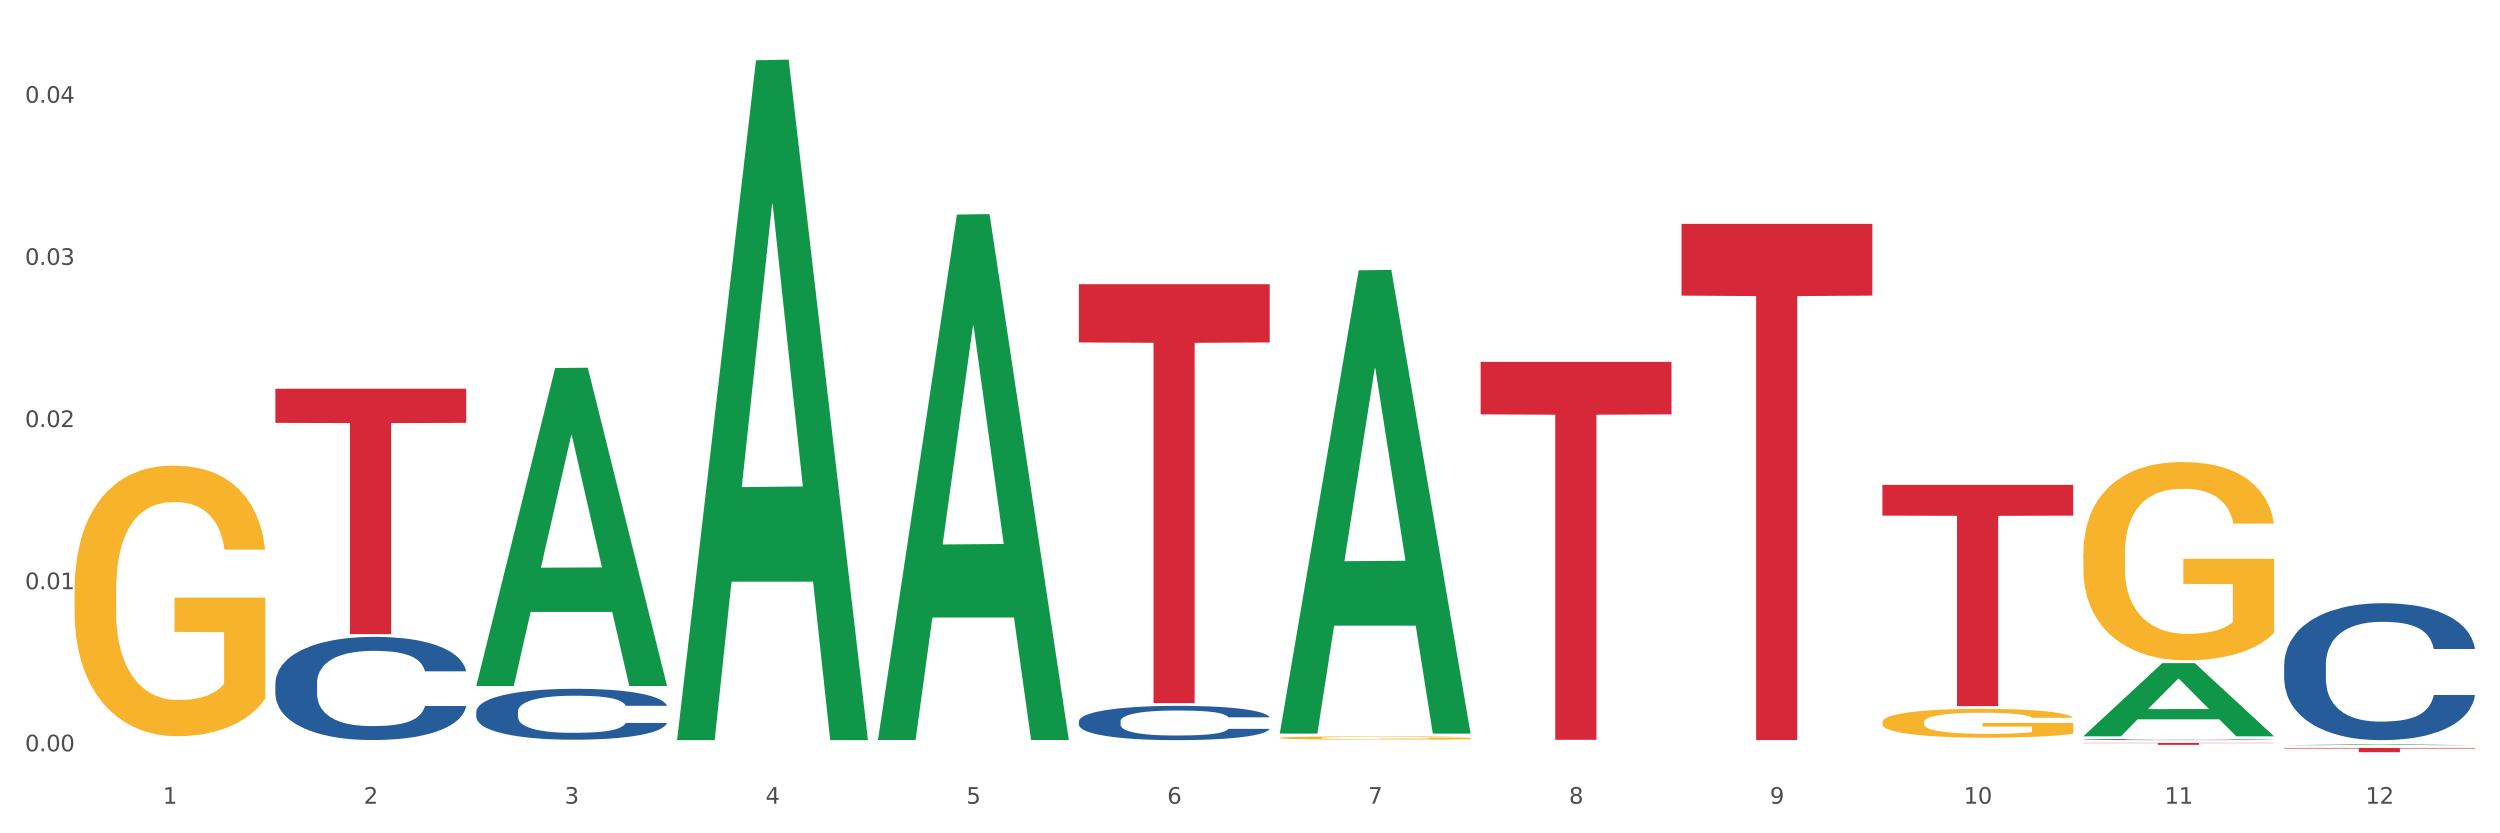 <?xml version="1.0" encoding="utf-8" standalone="no"?>
<!DOCTYPE svg PUBLIC "-//W3C//DTD SVG 1.1//EN"
  "http://www.w3.org/Graphics/SVG/1.1/DTD/svg11.dtd">
<svg xmlns:xlink="http://www.w3.org/1999/xlink" width="1080pt" height="360pt" viewBox="0 0 1080 360" xmlns="http://www.w3.org/2000/svg" version="1.1">
 <rect x="0" y="0" width="1080" height="360" fill="#333333" stroke="none"/>
 <defs>
  <style type="text/css">*{stroke-linejoin: round; stroke-linecap: butt}</style>
 </defs>
 <g id="figure_1">
  <g id="patch_1">
   <path d="M 0 360 
L 1080 360 
L 1080 0 
L 0 0 
z
" style="fill: #ffffff; stroke: #ffffff; stroke-linejoin: miter"/>
  </g>
  <g id="axes_1">
   <g id="matplotlib.axis_1">
    <g id="xtick_1">
     <g id="text_1">
      <!-- 1 -->
      <g style="fill: #4d4d4d" transform="translate(70.342 347.204) scale(0.096 -0.096)">
       <defs>
        <path id="DejaVuSans-31" d="M 794 531 
L 1825 531 
L 1825 4091 
L 703 3866 
L 703 4441 
L 1819 4666 
L 2450 4666 
L 2450 531 
L 3481 531 
L 3481 0 
L 794 0 
L 794 531 
z
" transform="scale(0.016)"/>
       </defs>
       <use xlink:href="#DejaVuSans-31"/>
      </g>
     </g>
    </g>
    <g id="xtick_2">
     <g id="text_2">
      <!-- 2 -->
      <g style="fill: #4d4d4d" transform="translate(157.122 347.204) scale(0.096 -0.096)">
       <defs>
        <path id="DejaVuSans-32" d="M 1228 531 
L 3431 531 
L 3431 0 
L 469 0 
L 469 531 
Q 828 903 1448 1529 
Q 2069 2156 2228 2338 
Q 2531 2678 2651 2914 
Q 2772 3150 2772 3378 
Q 2772 3750 2511 3984 
Q 2250 4219 1831 4219 
Q 1534 4219 1204 4116 
Q 875 4013 500 3803 
L 500 4441 
Q 881 4594 1212 4672 
Q 1544 4750 1819 4750 
Q 2544 4750 2975 4387 
Q 3406 4025 3406 3419 
Q 3406 3131 3298 2873 
Q 3191 2616 2906 2266 
Q 2828 2175 2409 1742 
Q 1991 1309 1228 531 
z
" transform="scale(0.016)"/>
       </defs>
       <use xlink:href="#DejaVuSans-32"/>
      </g>
     </g>
    </g>
    <g id="xtick_3">
     <g id="text_3">
      <!-- 3 -->
      <g style="fill: #4d4d4d" transform="translate(243.902 347.204) scale(0.096 -0.096)">
       <defs>
        <path id="DejaVuSans-33" d="M 2597 2516 
Q 3050 2419 3304 2112 
Q 3559 1806 3559 1356 
Q 3559 666 3084 287 
Q 2609 -91 1734 -91 
Q 1441 -91 1130 -33 
Q 819 25 488 141 
L 488 750 
Q 750 597 1062 519 
Q 1375 441 1716 441 
Q 2309 441 2620 675 
Q 2931 909 2931 1356 
Q 2931 1769 2642 2001 
Q 2353 2234 1838 2234 
L 1294 2234 
L 1294 2753 
L 1863 2753 
Q 2328 2753 2575 2939 
Q 2822 3125 2822 3475 
Q 2822 3834 2567 4026 
Q 2313 4219 1838 4219 
Q 1578 4219 1281 4162 
Q 984 4106 628 3988 
L 628 4550 
Q 988 4650 1302 4700 
Q 1616 4750 1894 4750 
Q 2613 4750 3031 4423 
Q 3450 4097 3450 3541 
Q 3450 3153 3228 2886 
Q 3006 2619 2597 2516 
z
" transform="scale(0.016)"/>
       </defs>
       <use xlink:href="#DejaVuSans-33"/>
      </g>
     </g>
    </g>
    <g id="xtick_4">
     <g id="text_4">
      <!-- 4 -->
      <g style="fill: #4d4d4d" transform="translate(330.683 347.204) scale(0.096 -0.096)">
       <defs>
        <path id="DejaVuSans-34" d="M 2419 4116 
L 825 1625 
L 2419 1625 
L 2419 4116 
z
M 2253 4666 
L 3047 4666 
L 3047 1625 
L 3713 1625 
L 3713 1100 
L 3047 1100 
L 3047 0 
L 2419 0 
L 2419 1100 
L 313 1100 
L 313 1709 
L 2253 4666 
z
" transform="scale(0.016)"/>
       </defs>
       <use xlink:href="#DejaVuSans-34"/>
      </g>
     </g>
    </g>
    <g id="xtick_5">
     <g id="text_5">
      <!-- 5 -->
      <g style="fill: #4d4d4d" transform="translate(417.463 347.204) scale(0.096 -0.096)">
       <defs>
        <path id="DejaVuSans-35" d="M 691 4666 
L 3169 4666 
L 3169 4134 
L 1269 4134 
L 1269 2991 
Q 1406 3038 1543 3061 
Q 1681 3084 1819 3084 
Q 2600 3084 3056 2656 
Q 3513 2228 3513 1497 
Q 3513 744 3044 326 
Q 2575 -91 1722 -91 
Q 1428 -91 1123 -41 
Q 819 9 494 109 
L 494 744 
Q 775 591 1075 516 
Q 1375 441 1709 441 
Q 2250 441 2565 725 
Q 2881 1009 2881 1497 
Q 2881 1984 2565 2268 
Q 2250 2553 1709 2553 
Q 1456 2553 1204 2497 
Q 953 2441 691 2322 
L 691 4666 
z
" transform="scale(0.016)"/>
       </defs>
       <use xlink:href="#DejaVuSans-35"/>
      </g>
     </g>
    </g>
    <g id="xtick_6">
     <g id="text_6">
      <!-- 6 -->
      <g style="fill: #4d4d4d" transform="translate(504.243 347.204) scale(0.096 -0.096)">
       <defs>
        <path id="DejaVuSans-36" d="M 2113 2584 
Q 1688 2584 1439 2293 
Q 1191 2003 1191 1497 
Q 1191 994 1439 701 
Q 1688 409 2113 409 
Q 2538 409 2786 701 
Q 3034 994 3034 1497 
Q 3034 2003 2786 2293 
Q 2538 2584 2113 2584 
z
M 3366 4563 
L 3366 3988 
Q 3128 4100 2886 4159 
Q 2644 4219 2406 4219 
Q 1781 4219 1451 3797 
Q 1122 3375 1075 2522 
Q 1259 2794 1537 2939 
Q 1816 3084 2150 3084 
Q 2853 3084 3261 2657 
Q 3669 2231 3669 1497 
Q 3669 778 3244 343 
Q 2819 -91 2113 -91 
Q 1303 -91 875 529 
Q 447 1150 447 2328 
Q 447 3434 972 4092 
Q 1497 4750 2381 4750 
Q 2619 4750 2861 4703 
Q 3103 4656 3366 4563 
z
" transform="scale(0.016)"/>
       </defs>
       <use xlink:href="#DejaVuSans-36"/>
      </g>
     </g>
    </g>
    <g id="xtick_7">
     <g id="text_7">
      <!-- 7 -->
      <g style="fill: #4d4d4d" transform="translate(591.024 347.204) scale(0.096 -0.096)">
       <defs>
        <path id="DejaVuSans-37" d="M 525 4666 
L 3525 4666 
L 3525 4397 
L 1831 0 
L 1172 0 
L 2766 4134 
L 525 4134 
L 525 4666 
z
" transform="scale(0.016)"/>
       </defs>
       <use xlink:href="#DejaVuSans-37"/>
      </g>
     </g>
    </g>
    <g id="xtick_8">
     <g id="text_8">
      <!-- 8 -->
      <g style="fill: #4d4d4d" transform="translate(677.804 347.204) scale(0.096 -0.096)">
       <defs>
        <path id="DejaVuSans-38" d="M 2034 2216 
Q 1584 2216 1326 1975 
Q 1069 1734 1069 1313 
Q 1069 891 1326 650 
Q 1584 409 2034 409 
Q 2484 409 2743 651 
Q 3003 894 3003 1313 
Q 3003 1734 2745 1975 
Q 2488 2216 2034 2216 
z
M 1403 2484 
Q 997 2584 770 2862 
Q 544 3141 544 3541 
Q 544 4100 942 4425 
Q 1341 4750 2034 4750 
Q 2731 4750 3128 4425 
Q 3525 4100 3525 3541 
Q 3525 3141 3298 2862 
Q 3072 2584 2669 2484 
Q 3125 2378 3379 2068 
Q 3634 1759 3634 1313 
Q 3634 634 3220 271 
Q 2806 -91 2034 -91 
Q 1263 -91 848 271 
Q 434 634 434 1313 
Q 434 1759 690 2068 
Q 947 2378 1403 2484 
z
M 1172 3481 
Q 1172 3119 1398 2916 
Q 1625 2713 2034 2713 
Q 2441 2713 2670 2916 
Q 2900 3119 2900 3481 
Q 2900 3844 2670 4047 
Q 2441 4250 2034 4250 
Q 1625 4250 1398 4047 
Q 1172 3844 1172 3481 
z
" transform="scale(0.016)"/>
       </defs>
       <use xlink:href="#DejaVuSans-38"/>
      </g>
     </g>
    </g>
    <g id="xtick_9">
     <g id="text_9">
      <!-- 9 -->
      <g style="fill: #4d4d4d" transform="translate(764.584 347.204) scale(0.096 -0.096)">
       <defs>
        <path id="DejaVuSans-39" d="M 703 97 
L 703 672 
Q 941 559 1184 500 
Q 1428 441 1663 441 
Q 2288 441 2617 861 
Q 2947 1281 2994 2138 
Q 2813 1869 2534 1725 
Q 2256 1581 1919 1581 
Q 1219 1581 811 2004 
Q 403 2428 403 3163 
Q 403 3881 828 4315 
Q 1253 4750 1959 4750 
Q 2769 4750 3195 4129 
Q 3622 3509 3622 2328 
Q 3622 1225 3098 567 
Q 2575 -91 1691 -91 
Q 1453 -91 1209 -44 
Q 966 3 703 97 
z
M 1959 2075 
Q 2384 2075 2632 2365 
Q 2881 2656 2881 3163 
Q 2881 3666 2632 3958 
Q 2384 4250 1959 4250 
Q 1534 4250 1286 3958 
Q 1038 3666 1038 3163 
Q 1038 2656 1286 2365 
Q 1534 2075 1959 2075 
z
" transform="scale(0.016)"/>
       </defs>
       <use xlink:href="#DejaVuSans-39"/>
      </g>
     </g>
    </g>
    <g id="xtick_10">
     <g id="text_10">
      <!-- 10 -->
      <g style="fill: #4d4d4d" transform="translate(848.311 347.204) scale(0.096 -0.096)">
       <defs>
        <path id="DejaVuSans-30" d="M 2034 4250 
Q 1547 4250 1301 3770 
Q 1056 3291 1056 2328 
Q 1056 1369 1301 889 
Q 1547 409 2034 409 
Q 2525 409 2770 889 
Q 3016 1369 3016 2328 
Q 3016 3291 2770 3770 
Q 2525 4250 2034 4250 
z
M 2034 4750 
Q 2819 4750 3233 4129 
Q 3647 3509 3647 2328 
Q 3647 1150 3233 529 
Q 2819 -91 2034 -91 
Q 1250 -91 836 529 
Q 422 1150 422 2328 
Q 422 3509 836 4129 
Q 1250 4750 2034 4750 
z
" transform="scale(0.016)"/>
       </defs>
       <use xlink:href="#DejaVuSans-31"/>
       <use xlink:href="#DejaVuSans-30" transform="translate(63.623 0)"/>
      </g>
     </g>
    </g>
    <g id="xtick_11">
     <g id="text_11">
      <!-- 11 -->
      <g style="fill: #4d4d4d" transform="translate(935.091 347.204) scale(0.096 -0.096)">
       <use xlink:href="#DejaVuSans-31"/>
       <use xlink:href="#DejaVuSans-31" transform="translate(63.623 0)"/>
      </g>
     </g>
    </g>
    <g id="xtick_12">
     <g id="text_12">
      <!-- 12 -->
      <g style="fill: #4d4d4d" transform="translate(1021.871 347.204) scale(0.096 -0.096)">
       <use xlink:href="#DejaVuSans-31"/>
       <use xlink:href="#DejaVuSans-32" transform="translate(63.623 0)"/>
      </g>
     </g>
    </g>
    <g id="xtick_13"/>
    <g id="xtick_14"/>
    <g id="xtick_15"/>
    <g id="xtick_16"/>
    <g id="xtick_17"/>
    <g id="xtick_18"/>
    <g id="xtick_19"/>
    <g id="xtick_20"/>
    <g id="xtick_21"/>
    <g id="xtick_22"/>
    <g id="xtick_23"/>
   </g>
   <g id="matplotlib.axis_2">
    <g id="ytick_1">
     <g id="text_13">
      <!-- 0.00 -->
      <g style="fill: #4d4d4d" transform="translate(10.8 324.568) scale(0.096 -0.096)">
       <defs>
        <path id="DejaVuSans-2e" d="M 684 794 
L 1344 794 
L 1344 0 
L 684 0 
L 684 794 
z
" transform="scale(0.016)"/>
       </defs>
       <use xlink:href="#DejaVuSans-30"/>
       <use xlink:href="#DejaVuSans-2e" transform="translate(63.623 0)"/>
       <use xlink:href="#DejaVuSans-30" transform="translate(95.41 0)"/>
       <use xlink:href="#DejaVuSans-30" transform="translate(159.033 0)"/>
      </g>
     </g>
    </g>
    <g id="ytick_2">
     <g id="text_14">
      <!-- 0.01 -->
      <g style="fill: #4d4d4d" transform="translate(10.8 254.524) scale(0.096 -0.096)">
       <use xlink:href="#DejaVuSans-30"/>
       <use xlink:href="#DejaVuSans-2e" transform="translate(63.623 0)"/>
       <use xlink:href="#DejaVuSans-30" transform="translate(95.41 0)"/>
       <use xlink:href="#DejaVuSans-31" transform="translate(159.033 0)"/>
      </g>
     </g>
    </g>
    <g id="ytick_3">
     <g id="text_15">
      <!-- 0.02 -->
      <g style="fill: #4d4d4d" transform="translate(10.8 184.48) scale(0.096 -0.096)">
       <use xlink:href="#DejaVuSans-30"/>
       <use xlink:href="#DejaVuSans-2e" transform="translate(63.623 0)"/>
       <use xlink:href="#DejaVuSans-30" transform="translate(95.41 0)"/>
       <use xlink:href="#DejaVuSans-32" transform="translate(159.033 0)"/>
      </g>
     </g>
    </g>
    <g id="ytick_4">
     <g id="text_16">
      <!-- 0.03 -->
      <g style="fill: #4d4d4d" transform="translate(10.8 114.436) scale(0.096 -0.096)">
       <use xlink:href="#DejaVuSans-30"/>
       <use xlink:href="#DejaVuSans-2e" transform="translate(63.623 0)"/>
       <use xlink:href="#DejaVuSans-30" transform="translate(95.41 0)"/>
       <use xlink:href="#DejaVuSans-33" transform="translate(159.033 0)"/>
      </g>
     </g>
    </g>
    <g id="ytick_5">
     <g id="text_17">
      <!-- 0.04 -->
      <g style="fill: #4d4d4d" transform="translate(10.8 44.392) scale(0.096 -0.096)">
       <use xlink:href="#DejaVuSans-30"/>
       <use xlink:href="#DejaVuSans-2e" transform="translate(63.623 0)"/>
       <use xlink:href="#DejaVuSans-30" transform="translate(95.41 0)"/>
       <use xlink:href="#DejaVuSans-34" transform="translate(159.033 0)"/>
      </g>
     </g>
    </g>
    <g id="ytick_6"/>
    <g id="ytick_7"/>
    <g id="ytick_8"/>
    <g id="ytick_9"/>
   </g>
   <g id="PolyCollection_1">
    <path d="M 205.736 296.121 
L 205.821 295.992 
L 239.817 158.981 
L 253.926 158.852 
L 288.177 296.38 
L 271.859 296.38 
L 264.464 264.354 
L 229.363 264.354 
L 229.108 264.871 
L 221.969 296.38 
L 205.736 296.38 
L 205.736 296.121 
L 233.783 245.243 
L 260.045 245.114 
L 247.041 188.166 
L 246.871 187.907 
L 246.701 188.295 
L 233.698 245.114 
L 233.783 245.243 
L 205.736 296.121 
z
" clip-path="url(#pb9b4db4bcc)" style="fill: #109648"/>
    <path d="M 986.759 323.115 
L 1069.2 323.115 
L 1069.2 323.37 
L 1036.77 323.372 
L 1036.77 324.95 
L 1018.993 324.95 
L 1018.993 323.372 
L 986.759 323.37 
L 986.759 323.117 
L 986.759 323.115 
z
" clip-path="url(#pb9b4db4bcc)" style="fill: #d62839"/>
    <path d="M 899.978 320.921 
L 982.42 320.921 
L 982.42 321.042 
L 949.99 321.043 
L 949.99 321.791 
L 932.213 321.791 
L 932.213 321.043 
L 899.978 321.042 
L 899.978 320.922 
L 899.978 320.921 
z
" clip-path="url(#pb9b4db4bcc)" style="fill: #d62839"/>
    <path d="M 813.198 209.47 
L 895.639 209.47 
L 895.639 222.753 
L 863.21 222.843 
L 863.21 305.054 
L 845.432 305.054 
L 845.432 222.843 
L 813.198 222.753 
L 813.198 209.56 
L 813.198 209.47 
z
" clip-path="url(#pb9b4db4bcc)" style="fill: #d62839"/>
    <path d="M 726.418 96.712 
L 808.859 96.712 
L 808.859 127.703 
L 776.429 127.913 
L 776.429 319.723 
L 758.652 319.723 
L 758.652 127.913 
L 726.418 127.703 
L 726.418 96.922 
L 726.418 96.712 
z
" clip-path="url(#pb9b4db4bcc)" style="fill: #d62839"/>
    <path d="M 639.637 156.32 
L 722.079 156.32 
L 722.079 179.008 
L 689.649 179.161 
L 689.649 319.582 
L 671.872 319.582 
L 671.872 179.161 
L 639.637 179.008 
L 639.637 156.473 
L 639.637 156.32 
z
" clip-path="url(#pb9b4db4bcc)" style="fill: #d62839"/>
    <path d="M 118.955 295.148 
L 119.053 295.107 
L 119.053 293.967 
L 119.345 292.42 
L 120.417 289.57 
L 121.781 287.412 
L 124.12 284.888 
L 125.387 283.829 
L 127.044 282.649 
L 130.454 280.735 
L 134.352 279.107 
L 137.081 278.211 
L 139.127 277.641 
L 143.707 276.623 
L 146.338 276.175 
L 149.067 275.809 
L 151.406 275.565 
L 155.304 275.28 
L 158.422 275.157 
L 162.028 275.117 
L 165.048 275.157 
L 169.044 275.32 
L 174.891 275.809 
L 177.132 276.094 
L 180.153 276.582 
L 183.271 277.234 
L 185.805 277.885 
L 188.728 278.822 
L 191.749 280.043 
L 194.673 281.59 
L 196.719 283.015 
L 198.376 284.522 
L 199.837 286.354 
L 200.909 288.349 
L 201.397 290.018 
L 183.564 290.018 
L 183.076 288.512 
L 182.102 286.883 
L 181.127 285.784 
L 180.055 284.888 
L 178.399 283.87 
L 176.937 283.219 
L 174.501 282.445 
L 172.26 281.957 
L 170.408 281.672 
L 168.167 281.427 
L 163.392 281.183 
L 159.981 281.183 
L 157.837 281.265 
L 155.206 281.468 
L 152.965 281.753 
L 150.334 282.242 
L 148.287 282.771 
L 146.241 283.463 
L 145.071 283.952 
L 143.317 284.847 
L 142.148 285.58 
L 140.589 286.842 
L 139.712 287.738 
L 138.153 290.059 
L 137.471 291.769 
L 137.178 292.949 
L 136.983 294.252 
L 136.983 300.604 
L 137.568 303.453 
L 138.055 304.675 
L 138.835 306.059 
L 140.297 307.851 
L 142.44 309.601 
L 144.682 310.863 
L 146.533 311.637 
L 148.287 312.207 
L 150.041 312.655 
L 152.185 313.062 
L 153.939 313.306 
L 156.57 313.55 
L 159.689 313.673 
L 162.125 313.673 
L 167.095 313.469 
L 169.336 313.265 
L 171.48 312.98 
L 173.819 312.533 
L 175.67 312.044 
L 176.742 311.678 
L 178.496 310.904 
L 179.861 310.09 
L 181.03 309.153 
L 181.81 308.339 
L 182.687 307.118 
L 183.369 305.733 
L 183.564 305.001 
L 201.397 305.001 
L 201.007 306.466 
L 200.325 307.891 
L 198.96 309.805 
L 197.889 310.904 
L 196.232 312.248 
L 194.478 313.388 
L 192.042 314.65 
L 189.8 315.586 
L 187.462 316.4 
L 184.928 317.133 
L 180.348 318.151 
L 178.691 318.436 
L 175.183 318.925 
L 172.454 319.21 
L 168.459 319.495 
L 164.366 319.658 
L 160.079 319.698 
L 156.278 319.617 
L 152.088 319.373 
L 149.457 319.128 
L 146.533 318.762 
L 143.123 318.192 
L 139.907 317.5 
L 136.886 316.685 
L 134.06 315.749 
L 131.429 314.69 
L 128.018 312.94 
L 125.484 311.23 
L 123.633 309.642 
L 122.366 308.298 
L 121.099 306.588 
L 120.417 305.408 
L 119.345 302.558 
L 118.955 299.911 
L 118.955 295.148 
z
" clip-path="url(#pb9b4db4bcc)" style="fill: #255c99"/>
    <path d="M 205.736 307.44 
L 205.833 307.42 
L 205.833 306.858 
L 206.125 306.095 
L 207.197 304.689 
L 208.562 303.625 
L 210.9 302.38 
L 212.167 301.858 
L 213.824 301.275 
L 217.235 300.331 
L 221.133 299.528 
L 223.861 299.086 
L 225.907 298.805 
L 230.488 298.303 
L 233.119 298.082 
L 235.847 297.902 
L 238.186 297.781 
L 242.084 297.641 
L 245.202 297.58 
L 248.808 297.56 
L 251.829 297.58 
L 255.824 297.661 
L 261.671 297.902 
L 263.912 298.042 
L 266.933 298.283 
L 270.052 298.604 
L 272.585 298.926 
L 275.509 299.388 
L 278.53 299.99 
L 281.453 300.753 
L 283.499 301.456 
L 285.156 302.199 
L 286.618 303.103 
L 287.69 304.087 
L 288.177 304.91 
L 270.344 304.91 
L 269.857 304.167 
L 268.882 303.364 
L 267.908 302.822 
L 266.836 302.38 
L 265.179 301.878 
L 263.717 301.556 
L 261.281 301.175 
L 259.04 300.934 
L 257.188 300.793 
L 254.947 300.673 
L 250.172 300.552 
L 246.761 300.552 
L 244.618 300.593 
L 241.986 300.693 
L 239.745 300.834 
L 237.114 301.075 
L 235.068 301.336 
L 233.021 301.677 
L 231.852 301.918 
L 230.098 302.36 
L 228.928 302.721 
L 227.369 303.344 
L 226.492 303.786 
L 224.933 304.93 
L 224.251 305.774 
L 223.959 306.356 
L 223.764 306.999 
L 223.764 310.131 
L 224.348 311.537 
L 224.836 312.14 
L 225.615 312.822 
L 227.077 313.706 
L 229.221 314.569 
L 231.462 315.192 
L 233.314 315.574 
L 235.068 315.855 
L 236.822 316.076 
L 238.966 316.276 
L 240.72 316.397 
L 243.351 316.517 
L 246.469 316.578 
L 248.905 316.578 
L 253.875 316.477 
L 256.116 316.377 
L 258.26 316.236 
L 260.599 316.015 
L 262.451 315.774 
L 263.523 315.594 
L 265.277 315.212 
L 266.641 314.81 
L 267.81 314.349 
L 268.59 313.947 
L 269.467 313.344 
L 270.149 312.662 
L 270.344 312.3 
L 288.177 312.3 
L 287.787 313.023 
L 287.105 313.726 
L 285.741 314.67 
L 284.669 315.212 
L 283.012 315.875 
L 281.258 316.437 
L 278.822 317.06 
L 276.581 317.521 
L 274.242 317.923 
L 271.708 318.285 
L 267.128 318.787 
L 265.472 318.927 
L 261.963 319.168 
L 259.235 319.309 
L 255.239 319.449 
L 251.147 319.53 
L 246.859 319.55 
L 243.058 319.51 
L 238.868 319.389 
L 236.237 319.269 
L 233.314 319.088 
L 229.903 318.807 
L 226.687 318.465 
L 223.666 318.064 
L 220.84 317.602 
L 218.209 317.08 
L 214.798 316.216 
L 212.265 315.373 
L 210.413 314.59 
L 209.146 313.927 
L 207.88 313.083 
L 207.197 312.501 
L 206.125 311.095 
L 205.736 309.79 
L 205.736 307.44 
z
" clip-path="url(#pb9b4db4bcc)" style="fill: #255c99"/>
    <path d="M 466.077 311.585 
L 466.174 311.571 
L 466.174 311.193 
L 466.466 310.679 
L 467.538 309.732 
L 468.903 309.015 
L 471.241 308.177 
L 472.508 307.825 
L 474.165 307.433 
L 477.576 306.797 
L 481.474 306.256 
L 484.202 305.959 
L 486.248 305.769 
L 490.829 305.431 
L 493.46 305.282 
L 496.188 305.161 
L 498.527 305.08 
L 502.425 304.985 
L 505.543 304.944 
L 509.149 304.931 
L 512.17 304.944 
L 516.165 304.998 
L 522.012 305.161 
L 524.253 305.255 
L 527.274 305.418 
L 530.393 305.634 
L 532.926 305.85 
L 535.85 306.162 
L 538.871 306.567 
L 541.794 307.081 
L 543.84 307.555 
L 545.497 308.055 
L 546.959 308.664 
L 548.031 309.326 
L 548.518 309.881 
L 530.685 309.881 
L 530.198 309.38 
L 529.223 308.839 
L 528.249 308.474 
L 527.177 308.177 
L 525.52 307.839 
L 524.058 307.622 
L 521.622 307.365 
L 519.381 307.203 
L 517.529 307.108 
L 515.288 307.027 
L 510.513 306.946 
L 507.102 306.946 
L 504.959 306.973 
L 502.327 307.041 
L 500.086 307.135 
L 497.455 307.298 
L 495.409 307.473 
L 493.362 307.703 
L 492.193 307.866 
L 490.439 308.163 
L 489.269 308.407 
L 487.71 308.826 
L 486.833 309.123 
L 485.274 309.894 
L 484.592 310.462 
L 484.3 310.855 
L 484.105 311.287 
L 484.105 313.397 
L 484.689 314.344 
L 485.177 314.75 
L 485.956 315.21 
L 487.418 315.805 
L 489.562 316.386 
L 491.803 316.806 
L 493.655 317.062 
L 495.409 317.252 
L 497.163 317.401 
L 499.307 317.536 
L 501.061 317.617 
L 503.692 317.698 
L 506.81 317.739 
L 509.246 317.739 
L 514.216 317.671 
L 516.457 317.603 
L 518.601 317.509 
L 520.94 317.36 
L 522.792 317.198 
L 523.864 317.076 
L 525.618 316.819 
L 526.982 316.549 
L 528.151 316.237 
L 528.931 315.967 
L 529.808 315.561 
L 530.49 315.101 
L 530.685 314.858 
L 548.518 314.858 
L 548.128 315.345 
L 547.446 315.818 
L 546.082 316.454 
L 545.01 316.819 
L 543.353 317.265 
L 541.599 317.644 
L 539.163 318.063 
L 536.922 318.374 
L 534.583 318.645 
L 532.049 318.888 
L 527.469 319.226 
L 525.813 319.321 
L 522.304 319.483 
L 519.576 319.578 
L 515.58 319.673 
L 511.488 319.727 
L 507.2 319.74 
L 503.399 319.713 
L 499.209 319.632 
L 496.578 319.551 
L 493.655 319.429 
L 490.244 319.24 
L 487.028 319.01 
L 484.007 318.74 
L 481.181 318.428 
L 478.55 318.077 
L 475.139 317.495 
L 472.606 316.927 
L 470.754 316.4 
L 469.487 315.953 
L 468.221 315.385 
L 467.538 314.993 
L 466.466 314.046 
L 466.077 313.167 
L 466.077 311.585 
z
" clip-path="url(#pb9b4db4bcc)" style="fill: #255c99"/>
    <path d="M 899.978 319.492 
L 900.076 319.492 
L 900.076 319.48 
L 900.368 319.465 
L 901.44 319.436 
L 902.804 319.414 
L 905.143 319.389 
L 906.41 319.378 
L 908.067 319.366 
L 911.477 319.347 
L 915.375 319.33 
L 918.104 319.321 
L 920.15 319.315 
L 924.73 319.305 
L 927.361 319.301 
L 930.09 319.297 
L 932.429 319.294 
L 936.327 319.292 
L 939.445 319.29 
L 943.051 319.29 
L 946.071 319.29 
L 950.067 319.292 
L 955.914 319.297 
L 958.155 319.3 
L 961.176 319.305 
L 964.294 319.311 
L 966.828 319.318 
L 969.751 319.327 
L 972.772 319.34 
L 975.696 319.355 
L 977.742 319.37 
L 979.399 319.385 
L 980.86 319.403 
L 981.932 319.424 
L 982.42 319.441 
L 964.587 319.441 
L 964.099 319.425 
L 963.125 319.409 
L 962.15 319.398 
L 961.078 319.389 
L 959.422 319.378 
L 957.96 319.372 
L 955.524 319.364 
L 953.283 319.359 
L 951.431 319.356 
L 949.19 319.354 
L 944.415 319.351 
L 941.004 319.351 
L 938.86 319.352 
L 936.229 319.354 
L 933.988 319.357 
L 931.357 319.362 
L 929.31 319.367 
L 927.264 319.374 
L 926.095 319.379 
L 924.34 319.388 
L 923.171 319.396 
L 921.612 319.408 
L 920.735 319.417 
L 919.176 319.441 
L 918.494 319.458 
L 918.201 319.47 
L 918.006 319.483 
L 918.006 319.547 
L 918.591 319.576 
L 919.078 319.589 
L 919.858 319.603 
L 921.32 319.621 
L 923.463 319.638 
L 925.705 319.651 
L 927.556 319.659 
L 929.31 319.665 
L 931.064 319.669 
L 933.208 319.673 
L 934.962 319.676 
L 937.593 319.678 
L 940.712 319.68 
L 943.148 319.68 
L 948.118 319.677 
L 950.359 319.675 
L 952.503 319.673 
L 954.842 319.668 
L 956.693 319.663 
L 957.765 319.659 
L 959.519 319.652 
L 960.884 319.643 
L 962.053 319.634 
L 962.833 319.626 
L 963.71 319.613 
L 964.392 319.599 
L 964.587 319.592 
L 982.42 319.592 
L 982.03 319.607 
L 981.348 319.621 
L 979.983 319.64 
L 978.912 319.652 
L 977.255 319.665 
L 975.501 319.677 
L 973.065 319.689 
L 970.823 319.699 
L 968.485 319.707 
L 965.951 319.714 
L 961.371 319.725 
L 959.714 319.728 
L 956.206 319.733 
L 953.477 319.735 
L 949.482 319.738 
L 945.389 319.74 
L 941.102 319.74 
L 937.301 319.74 
L 933.111 319.737 
L 930.48 319.735 
L 927.556 319.731 
L 924.146 319.725 
L 920.93 319.718 
L 917.909 319.71 
L 915.083 319.7 
L 912.452 319.69 
L 909.041 319.672 
L 906.507 319.655 
L 904.656 319.639 
L 903.389 319.625 
L 902.122 319.608 
L 901.44 319.596 
L 900.368 319.567 
L 899.978 319.54 
L 899.978 319.492 
z
" clip-path="url(#pb9b4db4bcc)" style="fill: #255c99"/>
    <path d="M 986.759 287.164 
L 986.856 287.11 
L 986.856 285.597 
L 987.148 283.544 
L 988.22 279.762 
L 989.585 276.899 
L 991.923 273.55 
L 993.19 272.145 
L 994.847 270.578 
L 998.258 268.039 
L 1002.156 265.878 
L 1004.884 264.69 
L 1006.93 263.933 
L 1011.511 262.583 
L 1014.142 261.988 
L 1016.87 261.502 
L 1019.209 261.178 
L 1023.107 260.8 
L 1026.225 260.638 
L 1029.831 260.584 
L 1032.852 260.638 
L 1036.847 260.854 
L 1042.694 261.502 
L 1044.935 261.88 
L 1047.956 262.529 
L 1051.075 263.393 
L 1053.608 264.257 
L 1056.532 265.5 
L 1059.553 267.121 
L 1062.476 269.174 
L 1064.522 271.065 
L 1066.179 273.063 
L 1067.641 275.495 
L 1068.713 278.142 
L 1069.2 280.357 
L 1051.367 280.357 
L 1050.88 278.358 
L 1049.905 276.197 
L 1048.931 274.738 
L 1047.859 273.55 
L 1046.202 272.199 
L 1044.74 271.335 
L 1042.304 270.308 
L 1040.063 269.66 
L 1038.211 269.282 
L 1035.97 268.958 
L 1031.195 268.633 
L 1027.784 268.633 
L 1025.641 268.741 
L 1023.009 269.012 
L 1020.768 269.39 
L 1018.137 270.038 
L 1016.091 270.74 
L 1014.044 271.659 
L 1012.875 272.307 
L 1011.121 273.496 
L 1009.951 274.468 
L 1008.392 276.143 
L 1007.515 277.331 
L 1005.956 280.411 
L 1005.274 282.68 
L 1004.982 284.246 
L 1004.787 285.975 
L 1004.787 294.403 
L 1005.371 298.185 
L 1005.859 299.805 
L 1006.638 301.642 
L 1008.1 304.019 
L 1010.244 306.342 
L 1012.485 308.017 
L 1014.337 309.044 
L 1016.091 309.8 
L 1017.845 310.394 
L 1019.989 310.934 
L 1021.743 311.259 
L 1024.374 311.583 
L 1027.492 311.745 
L 1029.928 311.745 
L 1034.898 311.475 
L 1037.139 311.205 
L 1039.283 310.826 
L 1041.622 310.232 
L 1043.474 309.584 
L 1044.546 309.098 
L 1046.3 308.071 
L 1047.664 306.991 
L 1048.833 305.748 
L 1049.613 304.668 
L 1050.49 303.047 
L 1051.172 301.21 
L 1051.367 300.238 
L 1069.2 300.238 
L 1068.81 302.183 
L 1068.128 304.073 
L 1066.764 306.612 
L 1065.692 308.071 
L 1064.035 309.854 
L 1062.281 311.367 
L 1059.845 313.041 
L 1057.604 314.284 
L 1055.265 315.364 
L 1052.731 316.337 
L 1048.151 317.687 
L 1046.495 318.066 
L 1042.986 318.714 
L 1040.258 319.092 
L 1036.262 319.47 
L 1032.17 319.686 
L 1027.882 319.74 
L 1024.081 319.632 
L 1019.891 319.308 
L 1017.26 318.984 
L 1014.337 318.498 
L 1010.926 317.741 
L 1007.71 316.823 
L 1004.689 315.743 
L 1001.863 314.5 
L 999.232 313.095 
L 995.821 310.772 
L 993.288 308.503 
L 991.436 306.396 
L 990.169 304.614 
L 988.903 302.345 
L 988.22 300.778 
L 987.148 296.996 
L 986.759 293.485 
L 986.759 287.164 
z
" clip-path="url(#pb9b4db4bcc)" style="fill: #255c99"/>
    <path d="M 466.077 122.782 
L 548.518 122.782 
L 548.518 147.93 
L 516.088 148.1 
L 516.088 303.75 
L 498.311 303.75 
L 498.311 148.1 
L 466.077 147.93 
L 466.077 122.951 
L 466.077 122.782 
z
" clip-path="url(#pb9b4db4bcc)" style="fill: #d62839"/>
    <path d="M 32.175 255.16 
L 32.272 255.054 
L 32.272 251.21 
L 32.467 247.9 
L 33.44 239.891 
L 34.9 233.271 
L 35.971 229.748 
L 37.042 226.865 
L 38.307 223.982 
L 39.864 220.992 
L 42.687 216.615 
L 44.439 214.372 
L 46.58 212.023 
L 50.474 208.606 
L 53.296 206.685 
L 56.216 205.083 
L 60.986 203.161 
L 64.1 202.307 
L 67.41 201.666 
L 71.4 201.239 
L 74.418 201.132 
L 81.036 201.453 
L 86.682 202.414 
L 89.407 203.161 
L 92.911 204.442 
L 94.76 205.296 
L 97.778 207.005 
L 100.892 209.247 
L 103.034 211.169 
L 106.246 214.799 
L 108.679 218.43 
L 110.918 222.914 
L 112.086 226.011 
L 112.962 228.894 
L 113.74 232.204 
L 114.519 237.436 
L 96.999 237.436 
L 96.318 233.699 
L 95.247 230.175 
L 93.69 226.758 
L 92.327 224.623 
L 89.991 221.953 
L 87.85 220.245 
L 85.611 218.964 
L 82.886 217.896 
L 80.744 217.362 
L 77.727 216.935 
L 71.79 217.042 
L 67.799 217.896 
L 65.074 218.964 
L 63.322 219.925 
L 61.764 220.992 
L 60.012 222.487 
L 57.968 224.729 
L 56.508 226.758 
L 55.048 229.321 
L 53.88 231.883 
L 52.81 234.873 
L 51.934 238.076 
L 51.252 241.386 
L 50.668 245.444 
L 50.182 252.171 
L 50.182 266.799 
L 50.376 270.109 
L 50.863 274.487 
L 51.447 277.797 
L 52.42 281.747 
L 53.296 284.417 
L 54.951 288.26 
L 56.8 291.464 
L 58.26 293.492 
L 59.72 295.201 
L 62.251 297.55 
L 65.074 299.472 
L 67.507 300.646 
L 70.816 301.714 
L 73.055 302.141 
L 75.002 302.355 
L 79.771 302.355 
L 83.178 302.034 
L 86.974 301.287 
L 89.894 300.326 
L 92.327 299.152 
L 95.052 297.23 
L 96.804 295.414 
L 96.804 273.098 
L 75.391 272.992 
L 75.391 258.15 
L 114.616 258.15 
L 114.616 301.714 
L 112.962 303.956 
L 111.112 305.985 
L 109.166 307.8 
L 106.246 310.043 
L 102.742 312.178 
L 99.627 313.673 
L 96.318 314.954 
L 92.424 316.129 
L 87.363 317.196 
L 84.248 317.624 
L 80.355 317.944 
L 75.78 318.051 
L 71.79 317.837 
L 67.896 317.303 
L 63.808 316.342 
L 59.818 314.954 
L 56.8 313.566 
L 53.783 311.858 
L 50.571 309.615 
L 48.04 307.48 
L 46.094 305.558 
L 43.952 303.102 
L 41.616 299.899 
L 39.864 297.016 
L 38.307 294.026 
L 36.652 290.182 
L 35.484 286.872 
L 34.316 282.708 
L 33.635 279.612 
L 32.856 274.807 
L 32.272 268.08 
L 32.175 255.16 
z
" clip-path="url(#pb9b4db4bcc)" style="fill: #f7b32b"/>
    <path d="M 899.978 239.19 
L 900.076 239.112 
L 900.076 236.295 
L 900.27 233.869 
L 901.244 228.001 
L 902.704 223.149 
L 903.774 220.567 
L 904.845 218.454 
L 906.11 216.341 
L 907.668 214.15 
L 910.49 210.942 
L 912.242 209.298 
L 914.384 207.577 
L 918.277 205.073 
L 921.1 203.664 
L 924.02 202.491 
L 928.789 201.082 
L 931.904 200.456 
L 935.213 199.987 
L 939.204 199.673 
L 942.221 199.595 
L 948.84 199.83 
L 954.485 200.534 
L 957.21 201.082 
L 960.714 202.021 
L 962.564 202.647 
L 965.581 203.899 
L 968.696 205.542 
L 970.837 206.951 
L 974.049 209.611 
L 976.482 212.272 
L 978.721 215.559 
L 979.889 217.828 
L 980.765 219.941 
L 981.544 222.366 
L 982.322 226.201 
L 964.802 226.201 
L 964.121 223.462 
L 963.05 220.88 
L 961.493 218.376 
L 960.13 216.811 
L 957.794 214.854 
L 955.653 213.602 
L 953.414 212.663 
L 950.689 211.881 
L 948.548 211.489 
L 945.53 211.176 
L 939.593 211.255 
L 935.602 211.881 
L 932.877 212.663 
L 931.125 213.368 
L 929.568 214.15 
L 927.816 215.246 
L 925.772 216.889 
L 924.312 218.376 
L 922.852 220.254 
L 921.684 222.132 
L 920.613 224.323 
L 919.737 226.67 
L 919.056 229.096 
L 918.472 232.07 
L 917.985 236.999 
L 917.985 247.72 
L 918.18 250.146 
L 918.666 253.354 
L 919.25 255.78 
L 920.224 258.675 
L 921.1 260.631 
L 922.754 263.448 
L 924.604 265.796 
L 926.064 267.283 
L 927.524 268.535 
L 930.054 270.256 
L 932.877 271.665 
L 935.31 272.526 
L 938.62 273.308 
L 940.858 273.621 
L 942.805 273.778 
L 947.574 273.778 
L 950.981 273.543 
L 954.777 272.995 
L 957.697 272.291 
L 960.13 271.43 
L 962.856 270.022 
L 964.608 268.691 
L 964.608 252.337 
L 943.194 252.258 
L 943.194 241.382 
L 982.42 241.382 
L 982.42 273.308 
L 980.765 274.951 
L 978.916 276.438 
L 976.969 277.768 
L 974.049 279.412 
L 970.545 280.977 
L 967.43 282.072 
L 964.121 283.011 
L 960.228 283.872 
L 955.166 284.655 
L 952.052 284.968 
L 948.158 285.202 
L 943.584 285.281 
L 939.593 285.124 
L 935.7 284.733 
L 931.612 284.029 
L 927.621 283.011 
L 924.604 281.994 
L 921.586 280.742 
L 918.374 279.099 
L 915.844 277.534 
L 913.897 276.125 
L 911.756 274.325 
L 909.42 271.978 
L 907.668 269.865 
L 906.11 267.674 
L 904.456 264.857 
L 903.288 262.431 
L 902.12 259.379 
L 901.438 257.11 
L 900.66 253.589 
L 900.076 248.659 
L 899.978 239.19 
z
" clip-path="url(#pb9b4db4bcc)" style="fill: #f7b32b"/>
    <path d="M 118.955 167.947 
L 201.397 167.947 
L 201.397 182.676 
L 168.967 182.776 
L 168.967 273.936 
L 151.189 273.936 
L 151.189 182.776 
L 118.955 182.676 
L 118.955 168.047 
L 118.955 167.947 
z
" clip-path="url(#pb9b4db4bcc)" style="fill: #d62839"/>
    <path d="M 813.198 311.988 
L 813.295 311.976 
L 813.295 311.567 
L 813.49 311.215 
L 814.463 310.362 
L 815.923 309.657 
L 816.994 309.282 
L 818.065 308.975 
L 819.33 308.668 
L 820.887 308.349 
L 823.71 307.883 
L 825.462 307.644 
L 827.603 307.394 
L 831.497 307.03 
L 834.319 306.826 
L 837.239 306.655 
L 842.009 306.451 
L 845.123 306.36 
L 848.433 306.291 
L 852.423 306.246 
L 855.441 306.235 
L 862.059 306.269 
L 867.705 306.371 
L 870.43 306.451 
L 873.934 306.587 
L 875.783 306.678 
L 878.801 306.86 
L 881.915 307.099 
L 884.057 307.303 
L 887.269 307.69 
L 889.702 308.077 
L 891.941 308.554 
L 893.109 308.884 
L 893.985 309.191 
L 894.763 309.543 
L 895.542 310.1 
L 878.022 310.1 
L 877.341 309.702 
L 876.27 309.327 
L 874.713 308.963 
L 873.35 308.736 
L 871.014 308.452 
L 868.873 308.27 
L 866.634 308.133 
L 863.909 308.02 
L 861.767 307.963 
L 858.75 307.917 
L 852.813 307.929 
L 848.822 308.02 
L 846.097 308.133 
L 844.345 308.236 
L 842.787 308.349 
L 841.035 308.509 
L 838.991 308.747 
L 837.531 308.963 
L 836.071 309.236 
L 834.903 309.509 
L 833.833 309.827 
L 832.957 310.169 
L 832.275 310.521 
L 831.691 310.953 
L 831.205 311.669 
L 831.205 313.227 
L 831.399 313.58 
L 831.886 314.046 
L 832.47 314.398 
L 833.443 314.819 
L 834.319 315.103 
L 835.974 315.512 
L 837.823 315.853 
L 839.283 316.07 
L 840.743 316.251 
L 843.274 316.502 
L 846.097 316.706 
L 848.53 316.831 
L 851.839 316.945 
L 854.078 316.99 
L 856.025 317.013 
L 860.794 317.013 
L 864.201 316.979 
L 867.997 316.9 
L 870.917 316.797 
L 873.35 316.672 
L 876.075 316.467 
L 877.827 316.274 
L 877.827 313.898 
L 856.414 313.887 
L 856.414 312.306 
L 895.639 312.306 
L 895.639 316.945 
L 893.985 317.184 
L 892.135 317.4 
L 890.189 317.593 
L 887.269 317.832 
L 883.765 318.059 
L 880.65 318.218 
L 877.341 318.355 
L 873.447 318.48 
L 868.386 318.594 
L 865.271 318.639 
L 861.378 318.673 
L 856.803 318.685 
L 852.813 318.662 
L 848.919 318.605 
L 844.831 318.503 
L 840.841 318.355 
L 837.823 318.207 
L 834.806 318.025 
L 831.594 317.786 
L 829.063 317.559 
L 827.117 317.354 
L 824.975 317.093 
L 822.639 316.752 
L 820.887 316.445 
L 819.33 316.126 
L 817.675 315.717 
L 816.507 315.365 
L 815.339 314.921 
L 814.658 314.591 
L 813.879 314.08 
L 813.295 313.363 
L 813.198 311.988 
z
" clip-path="url(#pb9b4db4bcc)" style="fill: #f7b32b"/>
    <path d="M 292.516 319.188 
L 292.601 318.912 
L 326.597 26.036 
L 340.706 25.759 
L 374.957 319.74 
L 358.639 319.74 
L 351.245 251.283 
L 316.144 251.283 
L 315.889 252.387 
L 308.749 319.74 
L 292.516 319.74 
L 292.516 319.188 
L 320.563 210.429 
L 346.825 210.153 
L 333.822 88.42 
L 333.652 87.868 
L 333.482 88.696 
L 320.478 210.153 
L 320.563 210.429 
L 292.516 319.188 
z
" clip-path="url(#pb9b4db4bcc)" style="fill: #109648"/>
    <path d="M 379.296 319.265 
L 379.381 319.051 
L 413.378 92.694 
L 427.486 92.481 
L 461.738 319.691 
L 445.419 319.691 
L 438.025 266.782 
L 402.924 266.782 
L 402.669 267.636 
L 395.53 319.691 
L 379.296 319.691 
L 379.296 319.265 
L 407.343 235.207 
L 433.606 234.994 
L 420.602 140.91 
L 420.432 140.483 
L 420.262 141.123 
L 407.258 234.994 
L 407.343 235.207 
L 379.296 319.265 
z
" clip-path="url(#pb9b4db4bcc)" style="fill: #109648"/>
    <path d="M 552.857 318.776 
L 552.954 318.775 
L 552.954 318.728 
L 553.149 318.687 
L 554.122 318.588 
L 555.582 318.507 
L 556.653 318.463 
L 557.724 318.428 
L 558.989 318.392 
L 560.546 318.355 
L 563.369 318.302 
L 565.121 318.274 
L 567.262 318.245 
L 571.156 318.203 
L 573.978 318.179 
L 576.898 318.16 
L 581.668 318.136 
L 584.782 318.125 
L 588.092 318.118 
L 592.082 318.112 
L 595.1 318.111 
L 601.718 318.115 
L 607.364 318.127 
L 610.089 318.136 
L 613.593 318.152 
L 615.442 318.162 
L 618.46 318.183 
L 621.574 318.211 
L 623.716 318.235 
L 626.928 318.279 
L 629.361 318.324 
L 631.6 318.379 
L 632.768 318.417 
L 633.644 318.453 
L 634.422 318.494 
L 635.201 318.558 
L 617.681 318.558 
L 617 318.512 
L 615.929 318.469 
L 614.372 318.426 
L 613.009 318.4 
L 610.673 318.367 
L 608.532 318.346 
L 606.293 318.33 
L 603.568 318.317 
L 601.426 318.311 
L 598.409 318.306 
L 592.472 318.307 
L 588.481 318.317 
L 585.756 318.33 
L 584.004 318.342 
L 582.446 318.355 
L 580.694 318.374 
L 578.65 318.401 
L 577.19 318.426 
L 575.73 318.458 
L 574.562 318.49 
L 573.492 318.526 
L 572.616 318.566 
L 571.934 318.607 
L 571.35 318.657 
L 570.864 318.739 
L 570.864 318.919 
L 571.058 318.96 
L 571.545 319.014 
L 572.129 319.055 
L 573.102 319.103 
L 573.978 319.136 
L 575.633 319.184 
L 577.482 319.223 
L 578.942 319.248 
L 580.402 319.269 
L 582.933 319.298 
L 585.756 319.322 
L 588.189 319.336 
L 591.498 319.349 
L 593.737 319.355 
L 595.684 319.357 
L 600.453 319.357 
L 603.86 319.353 
L 607.656 319.344 
L 610.576 319.332 
L 613.009 319.318 
L 615.734 319.294 
L 617.486 319.272 
L 617.486 318.997 
L 596.073 318.996 
L 596.073 318.813 
L 635.298 318.813 
L 635.298 319.349 
L 633.644 319.377 
L 631.794 319.402 
L 629.848 319.424 
L 626.928 319.452 
L 623.424 319.478 
L 620.309 319.497 
L 617 319.512 
L 613.106 319.527 
L 608.045 319.54 
L 604.93 319.545 
L 601.037 319.549 
L 596.462 319.55 
L 592.472 319.548 
L 588.578 319.541 
L 584.49 319.529 
L 580.5 319.512 
L 577.482 319.495 
L 574.465 319.474 
L 571.253 319.447 
L 568.722 319.42 
L 566.776 319.397 
L 564.634 319.366 
L 562.298 319.327 
L 560.546 319.291 
L 558.989 319.255 
L 557.334 319.207 
L 556.166 319.167 
L 554.998 319.115 
L 554.317 319.077 
L 553.538 319.018 
L 552.954 318.935 
L 552.857 318.776 
z
" clip-path="url(#pb9b4db4bcc)" style="fill: #f7b32b"/>
    <path d="M 552.857 316.554 
L 552.942 316.366 
L 586.938 116.767 
L 601.047 116.579 
L 635.298 316.93 
L 618.98 316.93 
L 611.586 270.276 
L 576.485 270.276 
L 576.23 271.028 
L 569.09 316.93 
L 552.857 316.93 
L 552.857 316.554 
L 580.904 242.434 
L 607.166 242.245 
L 594.163 159.283 
L 593.993 158.907 
L 593.823 159.471 
L 580.819 242.245 
L 580.904 242.434 
L 552.857 316.554 
z
" clip-path="url(#pb9b4db4bcc)" style="fill: #109648"/>
    <path d="M 899.978 318.05 
L 900.063 318.02 
L 934.06 286.491 
L 948.168 286.461 
L 982.42 318.109 
L 966.101 318.109 
L 958.707 310.74 
L 923.606 310.74 
L 923.351 310.858 
L 916.212 318.109 
L 899.978 318.109 
L 899.978 318.05 
L 928.025 306.342 
L 954.288 306.312 
L 941.284 293.207 
L 941.114 293.147 
L 940.944 293.237 
L 927.94 306.312 
L 928.025 306.342 
L 899.978 318.05 
z
" clip-path="url(#pb9b4db4bcc)" style="fill: #109648"/>
    <path d="M 986.759 321.934 
L 986.844 321.934 
L 1020.84 321.545 
L 1034.949 321.545 
L 1069.2 321.935 
L 1052.882 321.935 
L 1045.487 321.844 
L 1010.386 321.844 
L 1010.131 321.845 
L 1002.992 321.935 
L 986.759 321.935 
L 986.759 321.934 
L 1014.806 321.79 
L 1041.068 321.789 
L 1028.064 321.628 
L 1027.894 321.627 
L 1027.724 321.628 
L 1014.721 321.789 
L 1014.806 321.79 
L 986.759 321.934 
z
" clip-path="url(#pb9b4db4bcc)" style="fill: #109648"/>
   </g>
  </g>
 </g>
 <defs>
  <clipPath id="pb9b4db4bcc">
   <rect x="32.175" y="10.8" width="1037.025" height="329.109"/>
  </clipPath>
 </defs>
</svg>
